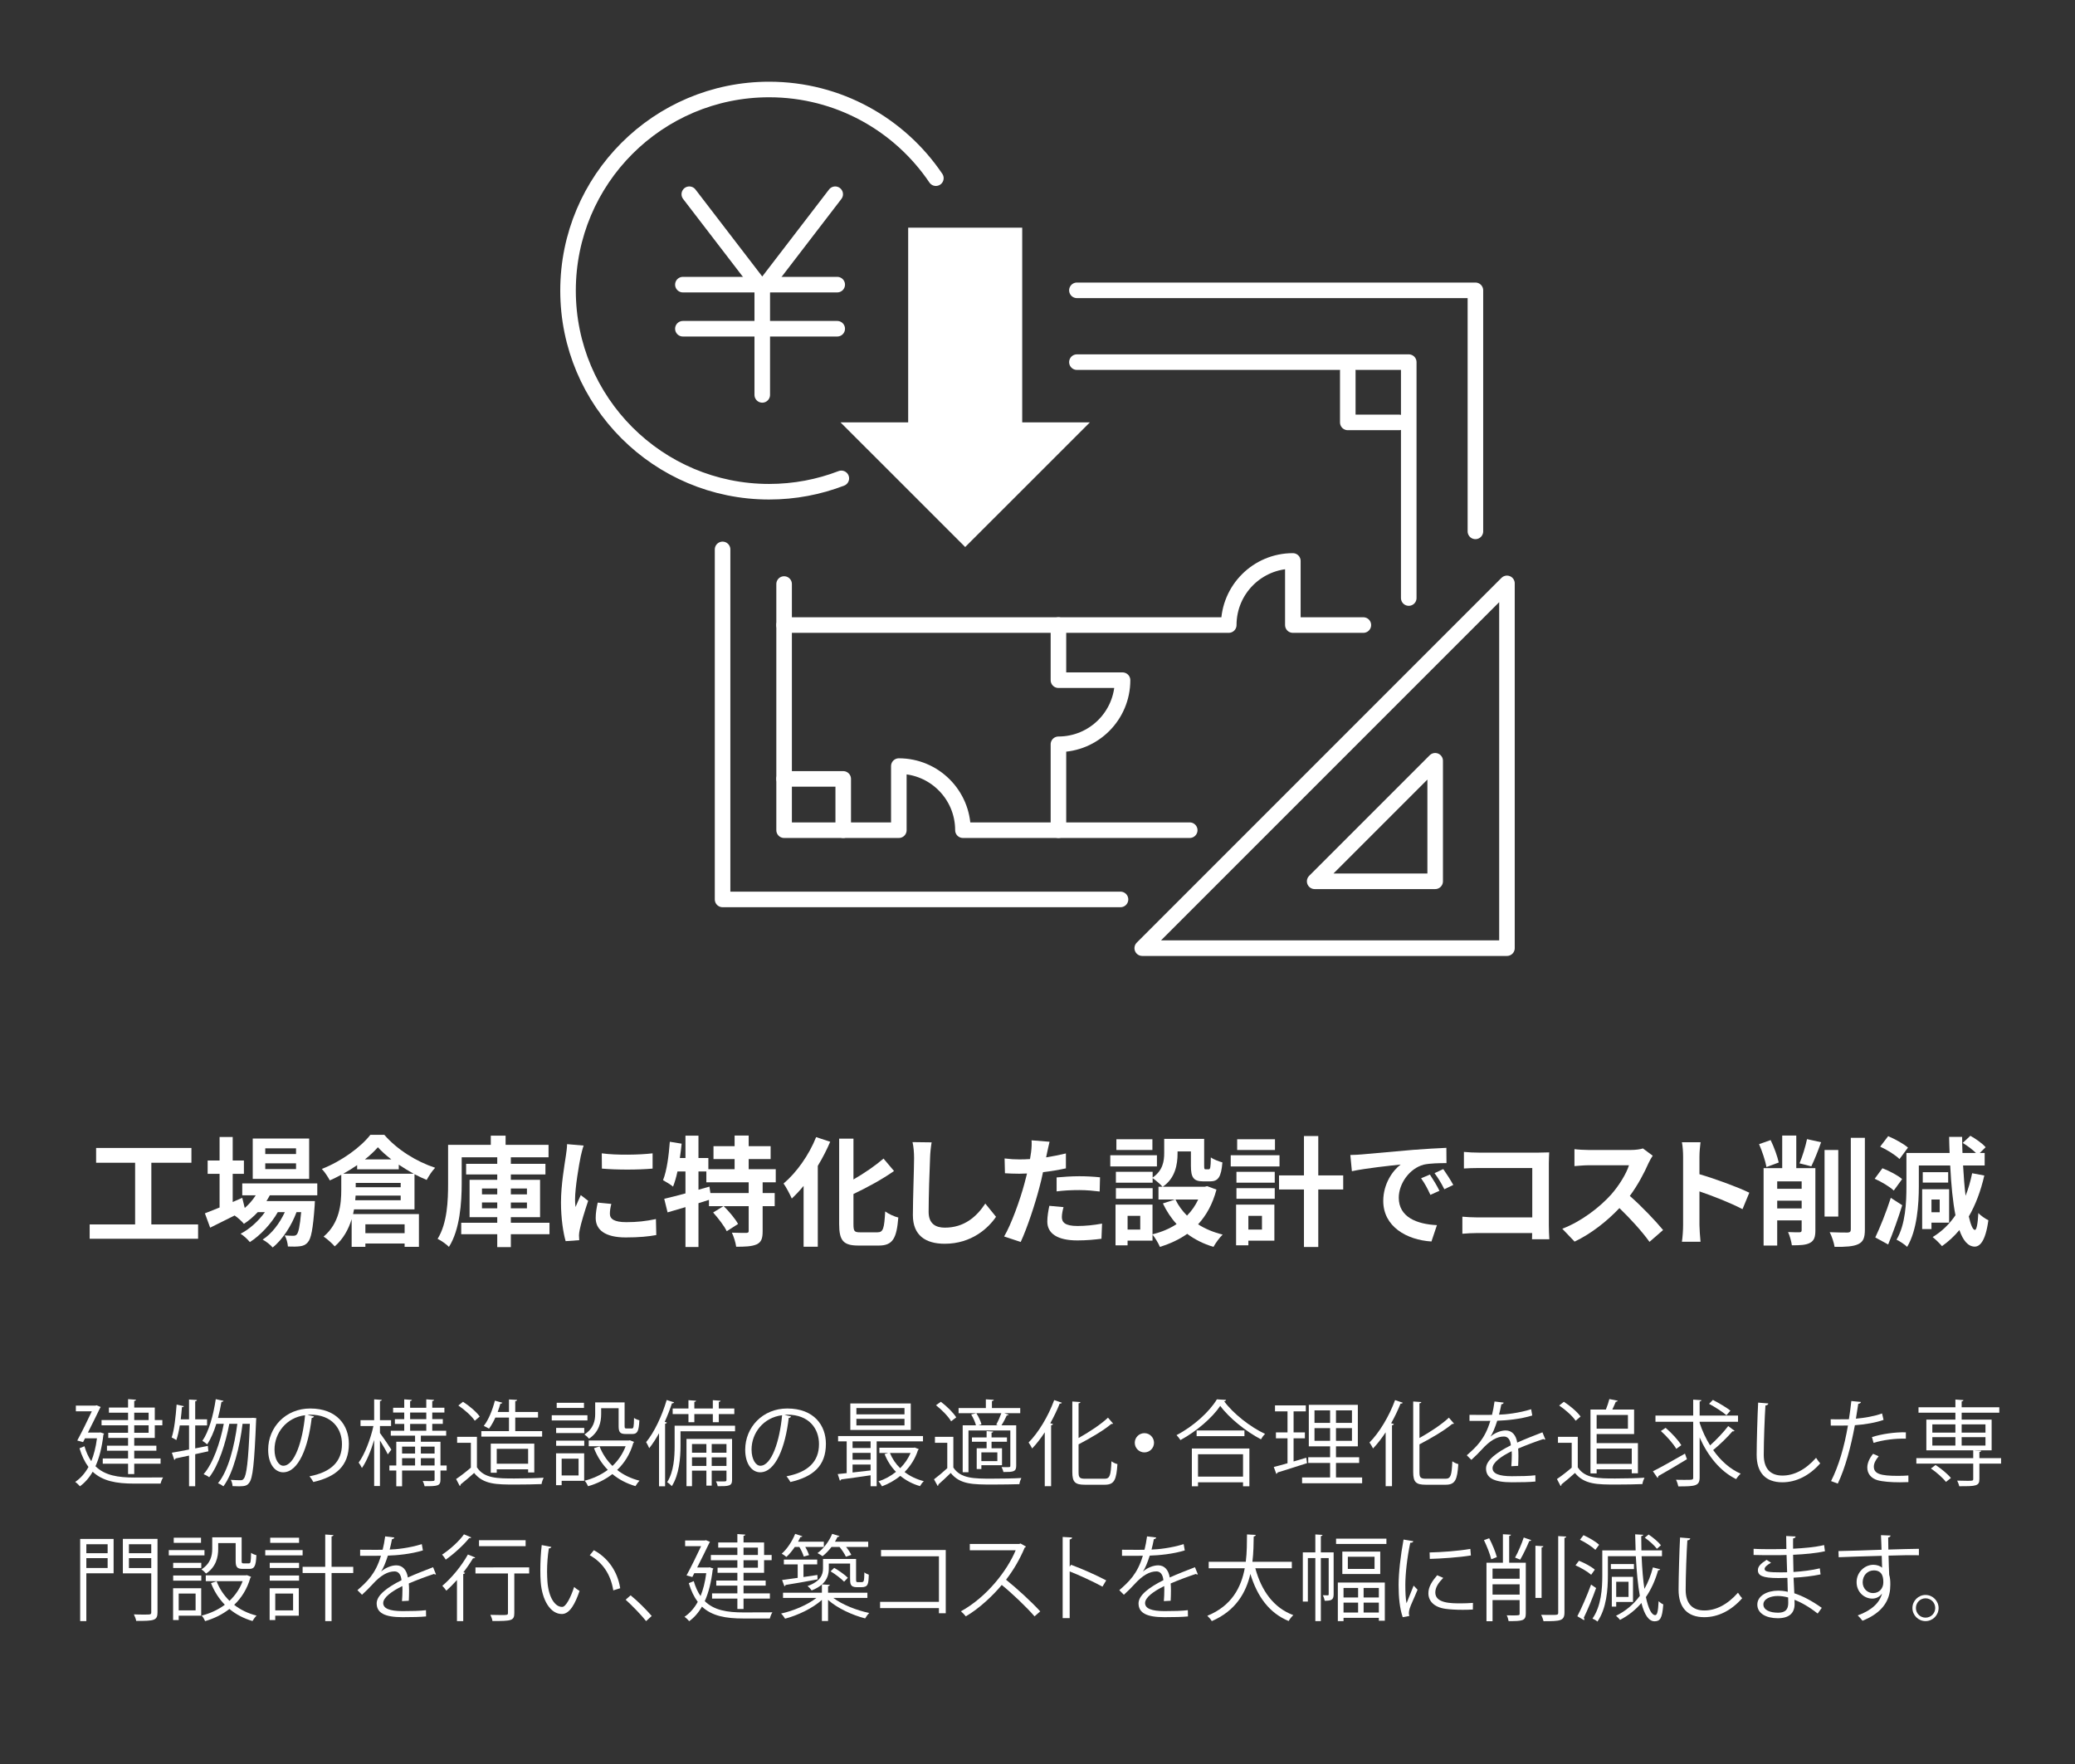 <?xml version="1.0" encoding="utf-8"?>
<!-- Generator: Adobe Illustrator 28.2.0, SVG Export Plug-In . SVG Version: 6.00 Build 0)  -->
<svg version="1.1" id="レイヤー_1" xmlns="http://www.w3.org/2000/svg" xmlns:xlink="http://www.w3.org/1999/xlink" x="0px"
	 y="0px" width="400px" height="340px" viewBox="0 0 400 340" enable-background="new 0 0 400 340" xml:space="preserve">
<rect x="0" y="0" width="400" height="340" fill="#333333" stroke="none"/>
<g>
	<g>
		<path fill="#FFFFFF" d="M19.359,276.088l0.703,0.234c-0.018,0.09-0.072,0.162-0.126,0.216c-0.288,2.431-0.792,4.447-1.53,6.068
			c1.801,1.782,4.357,2.178,7.472,2.178c0.684,0,4.682,0,5.564-0.018c-0.198,0.288-0.414,0.847-0.486,1.188h-5.096
			c-3.403,0-6.05-0.468-7.994-2.287c-0.684,1.188-1.513,2.125-2.467,2.81c-0.18-0.252-0.648-0.685-0.9-0.847
			c1.008-0.685,1.873-1.639,2.557-2.881c-0.702-0.937-1.278-2.106-1.729-3.601l0.955-0.396c0.342,1.152,0.774,2.106,1.314,2.881
			c0.504-1.242,0.882-2.701,1.098-4.411h-2.305l-0.378,0.738l-1.116-0.307c0.936-1.729,2.052-4.015,2.809-5.636h-3.079v-1.098h3.781
			l0.234-0.055l0.774,0.324c-0.036,0.072-0.09,0.162-0.144,0.234c-0.558,1.152-1.44,2.971-2.323,4.699h2.179L19.359,276.088z
			 M24.689,276.16v-1.44h-5.114v-1.009h5.114v-1.422h-3.691v-0.99h3.691v-1.621l1.53,0.108c-0.018,0.126-0.108,0.216-0.342,0.234
			v1.278h3.961v2.412h1.458v1.009h-1.458v2.431h-3.961v1.494h4.268v0.973h-4.268v1.494h5.078v1.009h-5.078v1.998h-1.188v-1.998
			h-4.88v-1.009h4.88v-1.494H20.62v-0.973h4.069v-1.494h-3.817v-0.99H24.689z M25.877,272.289v1.422h2.773v-1.422H25.877z
			 M28.65,276.16v-1.44h-2.773v1.44H28.65z"/>
		<path fill="#FFFFFF" d="M40.169,279.726l-2.539,0.558v6.176h-1.188v-5.905c-0.991,0.216-1.891,0.414-2.611,0.558
			c-0.018,0.126-0.108,0.234-0.234,0.271l-0.468-1.387c0.9-0.144,2.053-0.36,3.313-0.612v-4.646H34.66
			c-0.18,1.081-0.396,2.071-0.667,2.827c-0.234-0.162-0.63-0.378-0.9-0.504c0.504-1.459,0.774-3.979,0.954-6.338l1.404,0.306
			c-0.036,0.126-0.162,0.181-0.378,0.198c-0.054,0.756-0.144,1.566-0.234,2.341h1.603v-3.817l1.53,0.09
			c-0.018,0.126-0.108,0.217-0.342,0.253v3.475h2.287v1.17H37.63v4.43l2.431-0.486L40.169,279.726z M48.758,273.279l0.648,0.054
			c0,0.108-0.018,0.288-0.036,0.414c-0.342,8.427-0.648,11.199-1.333,12.046c-0.342,0.486-0.72,0.685-1.909,0.685
			c-0.396,0-0.846-0.019-1.296-0.036c-0.018-0.36-0.144-0.883-0.342-1.207c0.81,0.055,1.53,0.072,1.854,0.072
			c0.306,0,0.468-0.054,0.648-0.306c0.522-0.612,0.882-3.241,1.17-10.569h-1.404c-0.522,4.357-1.765,9.489-3.691,12.046
			c-0.252-0.198-0.703-0.469-1.044-0.595c1.98-2.377,3.187-7.202,3.727-11.451h-1.548c-0.685,3.691-2.071,8.066-3.872,10.299
			c-0.27-0.216-0.72-0.45-1.08-0.594c1.818-2.053,3.205-6.104,3.889-9.705H41.7c-0.468,1.53-1.062,2.917-1.765,3.961
			c-0.198-0.198-0.648-0.504-0.918-0.684c1.242-1.783,2.106-4.897,2.575-8.031l1.494,0.324c-0.036,0.126-0.162,0.198-0.396,0.198
			c-0.18,1.045-0.396,2.089-0.666,3.097h6.446L48.758,273.279z"/>
		<path fill="#FFFFFF" d="M60.535,273.009c-0.072,0.162-0.216,0.288-0.45,0.288c-0.648,5.6-2.521,10.479-5.509,10.479
			c-1.513,0-2.881-1.513-2.881-4.357c0-4.321,3.367-7.94,8.102-7.94c5.204,0,7.455,3.295,7.455,6.807
			c0,4.285-2.485,6.355-6.842,7.364c-0.162-0.289-0.468-0.774-0.756-1.099c4.142-0.792,6.266-2.809,6.266-6.212
			c0-2.971-1.909-5.672-6.122-5.672c-0.18,0-0.378,0.018-0.54,0.036L60.535,273.009z M58.807,272.775
			c-3.637,0.45-5.888,3.457-5.888,6.607c0,1.927,0.828,3.133,1.692,3.133C56.79,282.516,58.356,277.709,58.807,272.775z"/>
		<path fill="#FFFFFF" d="M73.244,276.196c0.504,0.666,1.891,2.7,2.197,3.205l-0.684,0.918c-0.27-0.594-0.955-1.765-1.513-2.683
			v8.786h-1.116v-8.876c-0.63,2.106-1.477,4.159-2.359,5.401c-0.144-0.324-0.432-0.774-0.63-1.045
			c1.134-1.53,2.287-4.482,2.845-7.04h-2.485v-1.134h2.629v-4.016l1.477,0.108c-0.018,0.108-0.126,0.198-0.36,0.234v3.673h2.143
			v1.134h-2.143V276.196z M86.1,282.462v0.973h-1.188v1.729c0,1.26-0.558,1.296-3.061,1.296c-0.054-0.288-0.216-0.72-0.36-1.008
			c0.468,0.018,0.9,0.018,1.242,0.018c0.937,0,1.044,0,1.044-0.306v-1.729h-6.266v3.043h-1.116v-3.043h-1.332v-0.973h1.332v-4.573
			h3.619v-1.171h-4.681v-0.954h2.593v-1.314h-1.801v-0.918h1.801v-1.278h-2.143v-0.918h2.143v-1.621l1.476,0.108
			c-0.018,0.108-0.108,0.198-0.342,0.234v1.278h3.115v-1.621l1.495,0.108c-0.018,0.126-0.108,0.198-0.342,0.234v1.278h2.341v0.918
			h-2.341v1.278h2.035v0.918h-2.035v1.314h2.683v0.954h-4.88v1.171h3.781v4.573H86.1z M80.014,278.825h-2.503v1.332h2.503V278.825z
			 M77.511,281.058v1.404h2.503v-1.404H77.511z M79.06,272.253v1.278h3.115v-1.278H79.06z M79.06,274.449v1.314h3.115v-1.314H79.06z
			 M83.777,278.825H81.13v1.332h2.647V278.825z M81.13,282.462h2.647v-1.404H81.13V282.462z"/>
		<path fill="#FFFFFF" d="M91.939,276.935v5.888c1.404,2.143,3.979,2.143,7.22,2.143c1.945,0,4.231-0.054,5.636-0.145
			c-0.144,0.288-0.36,0.864-0.396,1.225c-1.243,0.054-3.223,0.09-5.006,0.09c-3.709,0-6.176,0-7.994-2.232
			c-0.882,0.792-1.836,1.603-2.611,2.215c0.018,0.162-0.036,0.234-0.162,0.288l-0.702-1.332c0.864-0.576,1.927-1.405,2.845-2.197
			v-4.789h-2.646v-1.152H91.939z M89.257,270.183c1.206,0.773,2.593,1.962,3.223,2.845l-0.954,0.81
			c-0.594-0.899-1.962-2.124-3.169-2.935L89.257,270.183z M104.507,275.836v1.062H92.786v-1.062h5.33v-2.61h-2.629
			c-0.36,0.81-0.792,1.566-1.224,2.143c-0.252-0.181-0.72-0.396-1.008-0.54c0.9-1.117,1.674-3.025,2.143-4.862l1.44,0.396
			c-0.036,0.126-0.162,0.18-0.378,0.18c-0.144,0.522-0.324,1.062-0.522,1.603h2.179v-2.412l1.566,0.09
			c-0.018,0.126-0.126,0.216-0.36,0.252v2.07h4.393v1.081h-4.393v2.61H104.507z M102.995,283.812h-1.188V283.2h-6.05v0.666h-1.152
			v-5.617h8.39V283.812z M95.757,282.12h6.05v-2.863h-6.05V282.12z"/>
		<path fill="#FFFFFF" d="M113.24,272.775v1.008h-6.878v-1.008H113.24z M112.61,280.121v5.294h-4.339v0.846h-1.08v-6.14H112.61z
			 M107.208,276.214v-0.99h5.419v0.99H107.208z M107.208,278.663v-0.99h5.419v0.99H107.208z M112.574,270.38v0.991h-5.258v-0.991
			H112.574z M111.53,281.147h-3.259v3.241h3.259V281.147z M115.887,271.425v1.116c0,1.549-0.396,3.475-2.341,4.753
			c-0.18-0.233-0.63-0.647-0.882-0.81c1.783-1.152,2.071-2.683,2.071-3.961v-2.215h5.671v4.555c0,0.396,0.054,0.469,0.378,0.469
			h1.008c0.342,0,0.396-0.234,0.432-2.035c0.234,0.198,0.72,0.379,1.026,0.45c-0.09,2.125-0.396,2.647-1.332,2.647h-1.296
			c-1.062,0-1.369-0.324-1.369-1.513v-3.457H115.887z M121.433,277.601l0.792,0.324c-0.018,0.09-0.09,0.144-0.144,0.198
			c-0.612,2.143-1.711,3.871-3.115,5.203c1.225,0.954,2.665,1.656,4.321,2.07c-0.27,0.253-0.612,0.738-0.792,1.045
			c-1.71-0.505-3.187-1.278-4.447-2.323c-1.387,1.081-2.989,1.854-4.682,2.341c-0.126-0.306-0.414-0.81-0.666-1.062
			c1.603-0.414,3.133-1.098,4.465-2.088c-1.134-1.171-2.035-2.558-2.665-4.178l1.081-0.342c0.558,1.44,1.404,2.7,2.484,3.763
			c1.081-1.026,1.963-2.286,2.539-3.799h-7.112v-1.116h7.725L121.433,277.601z"/>
		<path fill="#FFFFFF" d="M127.042,276.25c-0.594,1.062-1.224,2.053-1.891,2.881c-0.126-0.288-0.414-0.9-0.594-1.17
			c1.549-1.873,3.043-5.006,3.961-8.121l1.422,0.45c-0.054,0.126-0.18,0.198-0.414,0.198c-0.396,1.206-0.864,2.413-1.387,3.565
			l0.414,0.126c-0.036,0.126-0.126,0.198-0.342,0.233v12.064h-1.17V276.25z M141.698,274.792v1.08h-10.515v2.845
			c0,2.269-0.252,5.51-1.674,7.725c-0.18-0.216-0.648-0.612-0.9-0.757c1.296-2.053,1.44-4.897,1.44-6.985v-3.907H141.698z
			 M129.67,271.479h3.043v-1.603l1.476,0.108c-0.018,0.108-0.108,0.198-0.342,0.234v1.26h3.565v-1.603l1.495,0.108
			c-0.018,0.108-0.108,0.198-0.342,0.234v1.26h2.989v1.08h-2.989v1.567h-1.152v-1.567h-3.565v1.567h-1.134v-1.567h-3.043V271.479z
			 M141.122,277.349v7.904c0,1.188-0.648,1.206-2.773,1.206c-0.036-0.27-0.18-0.666-0.342-0.937c0.432,0,0.81,0.019,1.116,0.019
			c0.811,0,0.918,0,0.918-0.288v-1.801h-2.845v2.899h-1.026v-2.899h-2.773v3.007h-1.062v-9.11H141.122z M136.17,278.32h-2.773v1.675
			h2.773V278.32z M133.397,282.552h2.773v-1.656h-2.773V282.552z M140.042,278.32h-2.845v1.675h2.845V278.32z M137.196,282.552
			h2.845v-1.656h-2.845V282.552z"/>
		<path fill="#FFFFFF" d="M152.494,273.009c-0.072,0.162-0.216,0.288-0.45,0.288c-0.648,5.6-2.521,10.479-5.509,10.479
			c-1.513,0-2.881-1.513-2.881-4.357c0-4.321,3.367-7.94,8.102-7.94c5.204,0,7.455,3.295,7.455,6.807
			c0,4.285-2.485,6.355-6.842,7.364c-0.162-0.289-0.468-0.774-0.756-1.099c4.142-0.792,6.266-2.809,6.266-6.212
			c0-2.971-1.909-5.672-6.122-5.672c-0.18,0-0.378,0.018-0.54,0.036L152.494,273.009z M150.766,272.775
			c-3.637,0.45-5.888,3.457-5.888,6.607c0,1.927,0.828,3.133,1.692,3.133C148.749,282.516,150.315,277.709,150.766,272.775z"/>
		<path fill="#FFFFFF" d="M177.926,277.816h-8.931v8.643h-1.17v-2.106c-2.143,0.324-4.268,0.612-5.672,0.792
			c-0.018,0.126-0.126,0.216-0.252,0.234l-0.414-1.261l1.729-0.18v-6.122h-1.657v-1.026h16.367V277.816z M175.567,270.507v5.113
			h-11.649v-5.113H175.567z M167.825,279.095v-1.278h-3.475v1.278H167.825z M167.825,281.346v-1.314h-3.475v1.314H167.825z
			 M164.35,282.282v1.53c1.098-0.126,2.287-0.252,3.475-0.396v-1.134H164.35z M174.36,272.613v-1.225h-9.272v1.225H174.36z
			 M174.36,274.737v-1.26h-9.272v1.26H174.36z M176.341,279.005l0.774,0.307c-0.054,0.107-0.108,0.144-0.162,0.216
			c-0.54,1.656-1.458,3.061-2.575,4.195c1.044,0.81,2.305,1.404,3.709,1.765c-0.271,0.233-0.576,0.666-0.738,0.954
			c-1.44-0.414-2.719-1.099-3.799-1.98c-1.062,0.882-2.287,1.548-3.529,2.017c-0.145-0.288-0.45-0.721-0.685-0.955
			c1.188-0.378,2.359-1.008,3.385-1.836c-0.937-0.954-1.675-2.106-2.197-3.421l0.702-0.217h-1.71v-1.008h6.608L176.341,279.005z
			 M171.552,280.049c0.45,1.117,1.116,2.107,1.98,2.936c0.828-0.828,1.53-1.818,1.999-2.936H171.552z"/>
		<path fill="#FFFFFF" d="M183.778,276.935v5.924c1.405,2.143,4.033,2.143,7.418,2.143c1.98,0,4.285-0.036,5.689-0.126
			c-0.144,0.27-0.342,0.828-0.378,1.188c-1.242,0.035-3.223,0.071-5.005,0.071c-3.961,0-6.446,0-8.229-2.232
			c-0.829,0.811-1.675,1.603-2.377,2.215c0.018,0.144-0.018,0.216-0.144,0.288l-0.702-1.278c0.774-0.576,1.71-1.368,2.557-2.143
			v-4.897h-2.376v-1.152H183.778z M181.365,270.183c1.134,0.846,2.413,2.106,2.971,3.007l-0.99,0.756
			c-0.522-0.918-1.782-2.215-2.917-3.097L181.365,270.183z M192.385,274.72c-0.126-0.054-0.252-0.108-0.342-0.126
			c0.342-0.612,0.738-1.53,0.99-2.215h-8.247v-0.99h5.258v-1.675l1.53,0.09c-0.018,0.127-0.126,0.217-0.36,0.253v1.332h5.456v0.99
			h-3.097l0.864,0.288c-0.054,0.108-0.162,0.162-0.36,0.145c-0.252,0.558-0.648,1.332-1.026,1.908h2.845v7.796
			c0,1.152-0.54,1.207-2.467,1.207c-0.054-0.288-0.216-0.685-0.36-0.954c0.342,0,0.666,0.018,0.918,0.018
			c0.703,0,0.774,0,0.774-0.252v-6.824h-8.066v8.049h-1.116v-9.039h2.557c-0.144-0.612-0.522-1.44-0.918-2.089l0.99-0.252
			c0.433,0.666,0.864,1.585,0.991,2.161l-0.576,0.18H192.385z M190.188,279.149v-1.261h-2.827v-0.828h2.827v-1.225l1.278,0.09
			c-0.018,0.108-0.108,0.198-0.324,0.216v0.919h2.971v0.828h-2.971v1.261h2.017v3.259h-3.979v0.738h-0.9v-3.997H190.188z
			 M192.258,281.616v-1.675h-3.079v1.675H192.258z"/>
		<path fill="#FFFFFF" d="M201.4,286.459V276.07c-0.775,1.17-1.585,2.232-2.431,3.114c-0.144-0.306-0.468-0.864-0.684-1.152
			c1.873-1.872,3.781-5.023,4.934-8.174l1.477,0.504c-0.072,0.162-0.234,0.198-0.414,0.162c-0.522,1.297-1.135,2.575-1.818,3.799
			l0.521,0.145c-0.036,0.126-0.126,0.216-0.36,0.234v11.757H201.4z M207.918,283.776c0,1.008,0.216,1.242,1.261,1.242h3.763
			c1.026,0,1.188-0.684,1.314-3.367c0.307,0.234,0.792,0.469,1.152,0.541c-0.198,2.952-0.558,3.979-2.413,3.979h-3.889
			c-1.854,0-2.395-0.504-2.395-2.431v-13.612l1.566,0.108c-0.019,0.126-0.108,0.216-0.36,0.252v6.68
			c2.125-1.188,4.321-2.646,5.672-3.925l0.99,1.152c-0.072,0.054-0.198,0.09-0.342,0.054c-1.513,1.278-3.997,2.719-6.32,3.943
			V283.776z"/>
		<path fill="#FFFFFF" d="M222.46,278.087c0,1.026-0.829,1.854-1.855,1.854c-1.025,0-1.854-0.828-1.854-1.854
			s0.829-1.854,1.854-1.854C221.667,276.232,222.46,277.097,222.46,278.087z"/>
		<path fill="#FFFFFF" d="M236.362,269.822c-0.054,0.162-0.18,0.234-0.378,0.271c1.782,2.412,5.06,4.969,7.887,6.283
			c-0.288,0.271-0.595,0.685-0.793,1.045c-2.862-1.495-6.121-4.088-7.85-6.446c-1.495,2.232-4.52,4.88-7.671,6.59
			c-0.162-0.271-0.504-0.702-0.756-0.954c3.205-1.656,6.338-4.483,7.778-6.896L236.362,269.822z M229.755,286.478v-7.293h11.091
			v7.293h-1.225v-0.774h-8.679v0.774H229.755z M230.673,275.71h9.219v1.099h-9.219V275.71z M239.621,280.302h-8.679v4.303h8.679
			V280.302z"/>
		<path fill="#FFFFFF" d="M249.365,277.223v4.465l2.448-0.72c0.019,0.107,0.036,0.216,0.145,1.044
			c-2.089,0.666-4.304,1.387-5.69,1.801c-0.018,0.144-0.126,0.234-0.233,0.27l-0.486-1.332c0.738-0.18,1.639-0.432,2.646-0.72
			v-4.808h-2.232v-1.135h2.232v-4.051h-2.412v-1.152h5.941v1.152h-2.358v4.051h2.179v1.135H249.365z M257.539,284.767h5.042v1.116
			h-11.578v-1.116h5.402v-2.791h-4.214v-1.098h4.214v-2.107H252.3v-7.994h9.453v7.994h-4.214v2.107h4.466v1.098h-4.466V284.767z
			 M253.398,271.839v2.413h3.007v-2.413H253.398z M253.398,277.709h3.007v-2.449h-3.007V277.709z M260.618,274.252v-2.413h-3.079
			v2.413H260.618z M260.618,277.709v-2.449h-3.079v2.449H260.618z"/>
		<path fill="#FFFFFF" d="M267.113,286.459V276.07c-0.774,1.17-1.585,2.232-2.431,3.114c-0.145-0.306-0.469-0.864-0.685-1.152
			c1.873-1.872,3.781-5.023,4.934-8.174l1.477,0.504c-0.072,0.162-0.234,0.198-0.414,0.162c-0.522,1.297-1.135,2.575-1.818,3.799
			l0.521,0.145c-0.036,0.126-0.126,0.216-0.36,0.234v11.757H267.113z M273.631,283.776c0,1.008,0.216,1.242,1.261,1.242h3.763
			c1.026,0,1.188-0.684,1.314-3.367c0.307,0.234,0.792,0.469,1.152,0.541c-0.198,2.952-0.558,3.979-2.413,3.979h-3.889
			c-1.854,0-2.395-0.504-2.395-2.431v-13.612l1.566,0.108c-0.019,0.126-0.108,0.216-0.36,0.252v6.68
			c2.125-1.188,4.321-2.646,5.672-3.925l0.99,1.152c-0.072,0.054-0.198,0.09-0.342,0.054c-1.513,1.278-3.997,2.719-6.32,3.943
			V283.776z"/>
		<path fill="#FFFFFF" d="M297.894,277.438c-0.035,0.018-0.071,0.036-0.107,0.036c-0.108,0-0.198-0.054-0.271-0.108
			c-1.368,0.45-3.367,1.188-4.861,1.837c0.036,0.414,0.054,0.882,0.054,1.404c0,0.576-0.018,1.225-0.054,1.927l-1.314,0.072
			c0.054-0.648,0.09-1.477,0.09-2.179c0-0.271,0-0.522-0.018-0.721c-2.035,0.99-3.691,2.196-3.691,3.277
			c0,1.044,1.242,1.548,3.728,1.548c1.746,0,3.367-0.035,4.52-0.18l0.018,1.206c-1.062,0.108-2.683,0.145-4.537,0.145
			c-3.457,0-4.987-0.828-4.987-2.665c0-1.584,2.088-3.115,4.789-4.465c-0.108-1.135-0.612-1.693-1.332-1.693
			c-1.314,0-2.684,0.738-4.304,2.539c-0.504,0.559-1.206,1.261-1.98,1.963l-0.883-0.883c1.801-1.584,3.493-3.097,4.538-6.644
			l-1.009,0.018h-3.007v-1.17c1.099,0.018,2.377,0.018,3.115,0.018l1.225-0.018c0.197-0.828,0.359-1.603,0.485-2.575l1.765,0.217
			c-0.036,0.18-0.18,0.288-0.45,0.324c-0.126,0.72-0.288,1.35-0.45,1.998c1.225-0.018,3.854-0.306,6.194-1.044l0.216,1.206
			c-2.251,0.702-4.97,0.954-6.752,1.008c-0.432,1.351-0.882,2.432-1.296,3.043h0.018c0.792-0.702,1.98-1.17,2.898-1.17
			c1.225,0,1.999,0.882,2.233,2.341c1.512-0.685,3.421-1.423,4.861-1.98L297.894,277.438z"/>
		<path fill="#FFFFFF" d="M304.149,276.935v5.888c1.404,2.143,3.979,2.143,7.22,2.143c1.944,0,4.231-0.054,5.636-0.145
			c-0.144,0.288-0.36,0.864-0.396,1.225c-1.243,0.054-3.224,0.09-5.006,0.09c-3.709,0-6.176,0-7.994-2.232
			c-0.883,0.792-1.837,1.603-2.611,2.215c0.019,0.162-0.036,0.234-0.162,0.288l-0.702-1.332c0.864-0.576,1.927-1.405,2.845-2.197
			v-4.789h-2.646v-1.152H304.149z M301.467,270.183c1.206,0.773,2.593,1.962,3.223,2.845l-0.954,0.81
			c-0.595-0.899-1.963-2.124-3.169-2.935L301.467,270.183z M307.786,283.2v0.792h-1.188v-12.315h2.971
			c0.271-0.648,0.522-1.44,0.667-2.017l1.62,0.324c-0.054,0.126-0.162,0.18-0.378,0.198c-0.181,0.414-0.414,0.972-0.666,1.494h4.195
			v4.735h-7.221v1.747h7.959v5.815h-1.188V283.2H307.786z M313.818,272.721h-6.032v2.647h6.032V272.721z M314.557,279.203h-6.771
			v2.953h6.771V279.203z"/>
		<path fill="#FFFFFF" d="M318.637,283.578c1.549-0.774,3.943-2.124,6.176-3.403l0.378,1.081c-1.98,1.206-4.123,2.467-5.509,3.241
			c0,0.144-0.055,0.287-0.162,0.359L318.637,283.578z M327.64,274.252c0.504,1.53,1.188,3.007,2.017,4.339
			c1.188-1.062,2.629-2.575,3.493-3.728l1.225,0.919c-0.091,0.107-0.253,0.126-0.396,0.09c-0.937,1.099-2.484,2.61-3.728,3.619
			c1.423,2.017,3.224,3.655,5.312,4.556c-0.288,0.233-0.684,0.702-0.882,1.044c-3.079-1.494-5.456-4.466-7.04-8.03v7.688
			c0,1.656-0.792,1.746-4.105,1.746c-0.072-0.36-0.252-0.918-0.45-1.278c0.54,0.018,1.062,0.018,1.53,0.018
			c1.783,0,1.783,0,1.783-0.485v-10.714h-7.274v-1.188h7.274v-3.078l1.584,0.107c-0.018,0.126-0.107,0.217-0.342,0.252v2.719h7.4
			v1.188h-7.4V274.252z M321.086,275.206c1.134,0.972,2.448,2.377,3.024,3.349l-0.972,0.702c-0.559-0.972-1.837-2.431-2.972-3.438
			L321.086,275.206z M330.196,269.822c1.135,0.594,2.61,1.458,3.385,2.07l-0.774,0.883c-0.72-0.631-2.178-1.566-3.349-2.197
			L330.196,269.822z"/>
		<path fill="#FFFFFF" d="M340.884,270.507c-0.036,0.216-0.198,0.342-0.559,0.396c-0.144,2.089-0.323,6.86-0.323,9.525
			c0,2.683,1.332,3.979,3.601,3.979c2.196,0,4.43-1.098,6.482-3.421c0.18,0.288,0.594,0.864,0.81,1.062
			c-2.106,2.395-4.663,3.655-7.31,3.655c-3.277,0-4.952-1.891-4.952-5.294c0-2.269,0.162-7.851,0.288-10.064L340.884,270.507z"/>
		<path fill="#FFFFFF" d="M363.094,273.676c-1.53,0.54-3.565,0.882-5.527,1.026c-0.757,4.123-1.854,8.228-3.295,11.253l-1.297-0.486
			c1.477-2.898,2.557-6.626,3.259-10.713c-0.36,0.018-2.772,0.036-3.312,0.018l-0.019-1.224c0.288,0.018,0.666,0.018,1.081,0.018
			c0.161,0,1.962,0,2.431-0.018c0.18-1.152,0.359-2.413,0.468-3.512l1.854,0.181c-0.018,0.197-0.271,0.342-0.522,0.359
			c-0.107,0.793-0.288,1.765-0.45,2.863c1.765-0.162,3.548-0.468,5.042-1.009L363.094,273.676z M367.883,285.667
			c-0.54,0.018-1.098,0.036-1.656,0.036c-1.692,0-3.295-0.126-4.268-0.396c-1.278-0.36-2.017-1.296-1.998-2.484
			c0.018-0.792,0.36-1.692,1.116-2.611l1.08,0.469c-0.63,0.738-0.937,1.44-0.937,1.998c0,1.423,1.369,1.783,4.646,1.783
			c0.666,0,1.351-0.019,2.017-0.072V285.667z M360.861,276.988c1.854-0.594,4.411-0.973,6.535-0.918v1.224
			c-2.034-0.054-4.393,0.234-6.229,0.811L360.861,276.988z"/>
		<path fill="#FFFFFF" d="M385.748,281.04v1.062h-4.178v2.972c0,0.702-0.162,1.025-0.738,1.206c-0.558,0.18-1.548,0.18-3.15,0.18
			c-0.055-0.324-0.234-0.756-0.396-1.08c0.738,0.018,1.423,0.036,1.927,0.036c1.044,0,1.17,0,1.17-0.36v-2.953h-10.965v-1.062
			h10.965v-1.495h-9.038v-5.924h5.6v-1.332h-7.112v-1.044h7.112v-1.495l1.548,0.108c-0.018,0.126-0.107,0.216-0.342,0.252v1.135
			h7.256v1.044h-7.256v1.332h5.779v5.924h-3.24v0.019l1.224,0.054c-0.018,0.126-0.107,0.216-0.342,0.252v1.171H385.748z
			 M375.124,285.631c-0.576-0.756-1.818-1.854-2.898-2.593l0.9-0.666c1.08,0.702,2.341,1.746,2.953,2.503L375.124,285.631z
			 M372.496,274.54v1.584h4.447v-1.584H372.496z M372.496,277.007v1.62h4.447v-1.62H372.496z M382.741,274.54h-4.592v1.584h4.592
			V274.54z M382.741,278.627v-1.62h-4.592v1.62H382.741z"/>
		<path fill="#FFFFFF" d="M21.9,296.614v6.626h-5.257v9.219h-1.188v-15.845H21.9z M20.748,297.641h-4.105v1.729h4.105V297.641z
			 M16.643,302.214h4.105v-1.891h-4.105V302.214z M30.363,296.614v14.116c0,1.639-0.63,1.692-4.105,1.692
			c-0.054-0.342-0.27-0.9-0.45-1.26c0.774,0.036,1.513,0.036,2.071,0.036c1.17,0,1.278,0,1.278-0.469v-7.472h-5.474v-6.645H30.363z
			 M29.157,297.641h-4.303v1.729h4.303V297.641z M24.854,302.232h4.303v-1.909h-4.303V302.232z"/>
		<path fill="#FFFFFF" d="M39.416,298.775v1.008h-6.878v-1.008H39.416z M38.786,306.121v5.294h-4.339v0.846h-1.08v-6.14H38.786z
			 M33.384,302.214v-0.99h5.419v0.99H33.384z M33.384,304.663v-0.99h5.419v0.99H33.384z M38.75,296.38v0.991h-5.258v-0.991H38.75z
			 M37.706,307.147h-3.259v3.241h3.259V307.147z M42.063,297.425v1.116c0,1.549-0.396,3.475-2.341,4.753
			c-0.18-0.233-0.63-0.647-0.882-0.81c1.783-1.152,2.071-2.683,2.071-3.961v-2.215h5.671v4.555c0,0.396,0.054,0.469,0.378,0.469
			h1.008c0.342,0,0.396-0.234,0.432-2.035c0.234,0.198,0.72,0.379,1.026,0.45c-0.09,2.125-0.396,2.647-1.332,2.647h-1.296
			c-1.062,0-1.369-0.324-1.369-1.513v-3.457H42.063z M47.608,303.601l0.792,0.324c-0.018,0.09-0.09,0.144-0.144,0.198
			c-0.612,2.143-1.711,3.871-3.115,5.203c1.225,0.954,2.665,1.656,4.321,2.07c-0.27,0.253-0.612,0.738-0.792,1.045
			c-1.71-0.505-3.187-1.278-4.447-2.323c-1.387,1.081-2.989,1.854-4.682,2.341c-0.126-0.306-0.414-0.81-0.666-1.062
			c1.603-0.414,3.133-1.098,4.465-2.088c-1.134-1.171-2.035-2.558-2.665-4.178l1.081-0.342c0.558,1.44,1.404,2.7,2.484,3.763
			c1.081-1.026,1.963-2.286,2.539-3.799h-7.112v-1.116h7.725L47.608,303.601z"/>
		<path fill="#FFFFFF" d="M58.336,298.775v1.008h-7.202v-1.008H58.336z M57.598,306.121v5.294h-4.538v0.846h-1.08v-6.14H57.598z
			 M51.999,302.214v-0.99h5.654v0.99H51.999z M51.999,304.663v-0.99h5.654v0.99H51.999z M57.652,296.38v0.991h-5.564v-0.991H57.652z
			 M56.5,307.147h-3.439v3.241H56.5V307.147z M68.095,301.998v1.188h-4.177v9.272h-1.225v-9.272h-4.357v-1.188h4.357v-6.229
			l1.585,0.107c-0.018,0.126-0.108,0.217-0.36,0.252v5.87H68.095z"/>
		<path fill="#FFFFFF" d="M84.044,303.438c-0.036,0.018-0.072,0.036-0.108,0.036c-0.108,0-0.198-0.054-0.27-0.108
			c-1.369,0.45-3.367,1.188-4.861,1.837c0.036,0.414,0.054,0.882,0.054,1.404c0,0.576-0.018,1.225-0.054,1.927l-1.314,0.072
			c0.054-0.648,0.09-1.477,0.09-2.179c0-0.271,0-0.522-0.018-0.721c-2.034,0.99-3.691,2.196-3.691,3.277
			c0,1.044,1.242,1.548,3.727,1.548c1.747,0,3.367-0.035,4.52-0.18l0.018,1.206c-1.062,0.108-2.683,0.145-4.538,0.145
			c-3.457,0-4.987-0.828-4.987-2.665c0-1.584,2.088-3.115,4.789-4.465c-0.108-1.135-0.612-1.693-1.332-1.693
			c-1.314,0-2.683,0.738-4.303,2.539c-0.504,0.559-1.207,1.261-1.981,1.963l-0.882-0.883c1.8-1.584,3.493-3.097,4.537-6.644
			l-1.008,0.018h-3.007v-1.17c1.098,0.018,2.376,0.018,3.115,0.018l1.225-0.018c0.198-0.828,0.36-1.603,0.486-2.575l1.765,0.217
			c-0.036,0.18-0.18,0.288-0.45,0.324c-0.126,0.72-0.288,1.35-0.45,1.998c1.225-0.018,3.854-0.306,6.194-1.044l0.216,1.206
			c-2.25,0.702-4.97,0.954-6.752,1.008c-0.432,1.351-0.882,2.432-1.296,3.043h0.018c0.792-0.702,1.98-1.17,2.899-1.17
			c1.224,0,1.999,0.882,2.232,2.341c1.513-0.685,3.421-1.423,4.861-1.98L84.044,303.438z"/>
		<path fill="#FFFFFF" d="M90.845,296.326c-0.036,0.09-0.18,0.162-0.396,0.126c-1.044,1.314-2.917,3.025-4.52,4.159
			c-0.144-0.27-0.486-0.738-0.702-0.972c1.513-0.99,3.295-2.593,4.213-3.907L90.845,296.326z M88.09,312.459v-7.922
			c-0.684,0.756-1.368,1.458-2.052,2.053c-0.162-0.234-0.541-0.721-0.774-0.937c1.71-1.423,3.691-3.781,4.934-6.032l1.404,0.576
			c-0.054,0.108-0.198,0.181-0.414,0.145c-0.54,0.9-1.17,1.818-1.854,2.7l0.324,0.108c-0.036,0.108-0.144,0.198-0.36,0.234v9.074
			H88.09z M102.009,302.106v1.17h-2.863v7.616c0,1.513-0.576,1.549-4.213,1.549c-0.054-0.343-0.216-0.828-0.396-1.188
			c0.792,0.018,1.531,0.036,2.089,0.036c1.17,0,1.296,0,1.296-0.414v-7.599h-6.266v-1.17H102.009z M101.324,296.866v1.152H92.34
			v-1.152H101.324z"/>
		<path fill="#FFFFFF" d="M106.285,298.163c-0.036,0.162-0.234,0.27-0.486,0.288c-0.216,1.351-0.342,2.971-0.342,4.483
			c0,0.666,0.036,1.314,0.072,1.891c0.216,3.061,1.458,4.915,2.845,4.897c0.72,0,1.656-1.837,2.305-3.854
			c0.252,0.252,0.738,0.595,1.044,0.774c-0.828,2.431-1.872,4.411-3.367,4.447c-2.287,0.036-3.871-2.737-4.124-6.194
			c-0.054-0.684-0.072-1.44-0.072-2.25c0-1.585,0.09-3.313,0.27-4.844L106.285,298.163z M118.223,306.535
			c-0.504-3.15-2.106-5.419-4.537-6.77l0.792-0.973c2.629,1.404,4.556,3.997,5.078,7.328L118.223,306.535z"/>
		<path fill="#FFFFFF" d="M121.562,307.489c1.333,1.062,3.097,2.846,4.069,3.979l-1.081,0.99c-0.9-1.152-2.737-3.043-3.943-4.123
			L121.562,307.489z"/>
		<path fill="#FFFFFF" d="M136.813,302.088l0.702,0.234c-0.018,0.09-0.072,0.162-0.126,0.216c-0.288,2.431-0.792,4.447-1.531,6.068
			c1.801,1.782,4.357,2.178,7.472,2.178c0.685,0,4.682,0,5.564-0.018c-0.198,0.288-0.415,0.847-0.486,1.188h-5.096
			c-3.403,0-6.05-0.468-7.994-2.287c-0.684,1.188-1.513,2.125-2.467,2.81c-0.18-0.252-0.648-0.685-0.9-0.847
			c1.008-0.685,1.873-1.639,2.557-2.881c-0.703-0.937-1.279-2.106-1.729-3.601l0.954-0.396c0.342,1.152,0.774,2.106,1.314,2.881
			c0.504-1.242,0.882-2.701,1.098-4.411h-2.305l-0.378,0.738l-1.117-0.307c0.937-1.729,2.053-4.015,2.809-5.636h-3.079v-1.098h3.781
			l0.234-0.055l0.774,0.324c-0.036,0.072-0.09,0.162-0.144,0.234c-0.558,1.152-1.44,2.971-2.323,4.699h2.179L136.813,302.088z
			 M142.143,302.16v-1.44h-5.113v-1.009h5.113v-1.422h-3.691v-0.99h3.691v-1.621l1.531,0.108c-0.018,0.126-0.108,0.216-0.342,0.234
			v1.278h3.961v2.412h1.458v1.009h-1.458v2.431h-3.961v1.494h4.268v0.973h-4.268v1.494h5.078v1.009h-5.078v1.998h-1.188v-1.998
			h-4.879v-1.009h4.879v-1.494h-4.069v-0.973h4.069v-1.494h-3.817v-0.99H142.143z M143.331,298.289v1.422h2.773v-1.422H143.331z
			 M146.104,302.16v-1.44h-2.773v1.44H146.104z"/>
		<path fill="#FFFFFF" d="M167.205,307.994h-6.554c1.711,1.296,4.483,2.395,6.914,2.898c-0.27,0.252-0.612,0.721-0.792,1.044
			c-2.467-0.63-5.366-1.962-7.148-3.564v4.069h-1.188v-4.069c-1.783,1.62-4.646,2.971-7.094,3.619
			c-0.18-0.307-0.522-0.757-0.774-0.99c2.395-0.522,5.114-1.675,6.806-3.007h-6.428v-1.009h7.49v-1.584
			c-0.486,0.432-1.134,0.81-1.981,1.152c-0.144-0.252-0.558-0.685-0.792-0.847c2.521-0.918,2.989-2.196,2.989-3.403v-1.818h6.374
			v3.781c0,0.63,0,0.685,0.396,0.685h0.54c0.612,0,0.612-0.072,0.667-1.891c0.216,0.198,0.576,0.36,0.846,0.45
			c-0.054,1.836-0.126,2.412-1.458,2.412h-0.846c-1.296,0-1.296-0.684-1.296-1.729v-2.826h-4.105v0.972
			c0,1.026-0.271,2.125-1.314,3.043l1.512,0.09c-0.018,0.126-0.108,0.217-0.342,0.253v1.26h7.581V307.994z M154.943,300.018
			c-0.144-0.504-0.486-1.242-0.846-1.854h-0.882c-0.504,0.738-1.062,1.422-1.621,1.927c-0.216-0.198-0.63-0.486-0.9-0.631
			c1.009-0.864,1.999-2.358,2.593-3.816l1.387,0.468c-0.054,0.09-0.18,0.162-0.378,0.144c-0.126,0.288-0.288,0.595-0.45,0.9h4.969
			v1.009h-3.583c0.324,0.54,0.594,1.134,0.738,1.566L154.943,300.018z M157.607,304.411c-2.287,0.432-4.663,0.846-6.176,1.08
			c-0.018,0.144-0.108,0.216-0.216,0.252l-0.45-1.206c0.828-0.108,1.854-0.252,3.007-0.414v-2.593h-2.665v-0.937h6.428v0.937h-2.647
			v2.431l2.683-0.396L157.607,304.411z M163.063,300.054c-0.216-0.504-0.72-1.278-1.225-1.891h-1.548
			c-0.522,0.684-1.116,1.314-1.729,1.782c-0.234-0.18-0.684-0.45-0.972-0.594c1.134-0.828,2.232-2.233,2.827-3.709l1.404,0.432
			c-0.036,0.108-0.162,0.162-0.378,0.162c-0.144,0.306-0.306,0.612-0.486,0.918h6.41v1.009h-4.268
			c0.432,0.521,0.811,1.098,1.008,1.53L163.063,300.054z M160.812,302.196c0.937,0.54,2.071,1.351,2.629,1.908l-0.72,0.757
			c-0.558-0.576-1.674-1.44-2.611-1.999L160.812,302.196z"/>
		<path fill="#FFFFFF" d="M182.313,298.757v12.189h-1.314v-0.99h-11.343v-1.206h11.343v-8.786h-11.163v-1.207H182.313z"/>
		<path fill="#FFFFFF" d="M197.771,298.091c-0.036,0.09-0.126,0.162-0.234,0.198c-0.972,2.286-2.125,4.268-3.601,6.193
			c1.963,1.566,4.916,4.25,6.59,6.104l-1.099,0.954c-1.584-1.837-4.483-4.573-6.32-6.05c-1.584,1.927-4.321,4.556-6.932,6.05
			c-0.198-0.271-0.63-0.721-0.936-0.973c4.987-2.736,8.931-7.851,10.551-11.757h-8.84v-1.225h9.543l0.234-0.09L197.771,298.091z"/>
		<path fill="#FFFFFF" d="M212.522,305.815c-1.836-0.99-4.357-2.161-6.319-2.936v9.003h-1.351v-15.646l1.818,0.108
			c-0.018,0.197-0.162,0.324-0.468,0.378v5.258l0.27-0.379c2.107,0.774,4.897,2.017,6.771,3.007L212.522,305.815z"/>
		<path fill="#FFFFFF" d="M230.91,303.438c-0.036,0.018-0.072,0.036-0.108,0.036c-0.107,0-0.198-0.054-0.27-0.108
			c-1.369,0.45-3.367,1.188-4.861,1.837c0.035,0.414,0.054,0.882,0.054,1.404c0,0.576-0.019,1.225-0.054,1.927l-1.314,0.072
			c0.054-0.648,0.09-1.477,0.09-2.179c0-0.271,0-0.522-0.019-0.721c-2.034,0.99-3.69,2.196-3.69,3.277
			c0,1.044,1.242,1.548,3.727,1.548c1.747,0,3.367-0.035,4.52-0.18l0.019,1.206c-1.062,0.108-2.684,0.145-4.538,0.145
			c-3.457,0-4.987-0.828-4.987-2.665c0-1.584,2.089-3.115,4.789-4.465c-0.107-1.135-0.611-1.693-1.332-1.693
			c-1.314,0-2.683,0.738-4.303,2.539c-0.505,0.559-1.207,1.261-1.981,1.963l-0.882-0.883c1.801-1.584,3.493-3.097,4.537-6.644
			l-1.008,0.018h-3.007v-1.17c1.098,0.018,2.376,0.018,3.114,0.018l1.225-0.018c0.198-0.828,0.36-1.603,0.486-2.575l1.765,0.217
			c-0.036,0.18-0.181,0.288-0.45,0.324c-0.126,0.72-0.288,1.35-0.45,1.998c1.225-0.018,3.854-0.306,6.193-1.044l0.217,1.206
			c-2.251,0.702-4.97,0.954-6.752,1.008c-0.433,1.351-0.883,2.432-1.297,3.043h0.019c0.792-0.702,1.98-1.17,2.898-1.17
			c1.225,0,1.999,0.882,2.232,2.341c1.513-0.685,3.421-1.423,4.861-1.98L230.91,303.438z"/>
		<path fill="#FFFFFF" d="M249.029,302.269h-7.041c1.171,4.303,3.493,7.616,7.329,9.038c-0.307,0.271-0.703,0.774-0.9,1.135
			c-3.764-1.549-6.05-4.735-7.383-9.075c-0.828,3.565-2.791,7.095-7.436,9.093c-0.181-0.324-0.559-0.756-0.864-1.026
			c4.753-1.927,6.535-5.527,7.22-9.164h-6.95v-1.243h7.148c0.234-1.872,0.216-3.709,0.234-5.275l1.692,0.09
			c-0.019,0.162-0.162,0.253-0.396,0.307c-0.018,1.422-0.036,3.114-0.252,4.879h7.599V302.269z"/>
		<path fill="#FFFFFF" d="M257.087,299.207v8.103c0,1.099-0.505,1.225-1.729,1.225c-0.036-0.288-0.198-0.774-0.36-1.062
			c0.468,0.018,0.828,0.018,0.973,0.018c0.126-0.018,0.161-0.054,0.161-0.216v-6.968h-1.512v12.153h-1.062v-12.153h-1.44v8.391
			h-0.973v-9.489h2.413v-3.457l1.387,0.09c-0.019,0.108-0.108,0.198-0.324,0.234v3.133H257.087z M257.555,296.561h9.705v1.026
			h-9.705V296.561z M257.896,312.459v-7.437h9.057v7.364h-1.152v-0.558h-6.806v0.63H257.896z M258.761,299.063h7.311v4.321h-7.311
			V299.063z M261.804,306.067h-2.809v1.836h2.809V306.067z M258.995,310.803h2.809v-1.908h-2.809V310.803z M264.973,302.395v-2.341
			h-5.149v2.341H264.973z M265.801,307.903v-1.836h-2.935v1.836H265.801z M262.866,310.803h2.935v-1.908h-2.935V310.803z"/>
		<path fill="#FFFFFF" d="M272.454,297.064c-0.054,0.198-0.233,0.307-0.594,0.288c-0.63,2.935-0.954,6.158-0.954,8.103
			c0,1.351,0.054,2.719,0.233,3.565c0.343-0.883,1.116-2.773,1.369-3.403l0.756,0.792c-0.738,1.818-1.278,2.845-1.53,3.655
			c-0.09,0.306-0.145,0.594-0.145,0.847c0,0.197,0.036,0.378,0.09,0.558l-1.278,0.234c-0.576-1.711-0.792-3.8-0.792-6.194
			c0-2.358,0.378-5.653,0.954-8.769L272.454,297.064z M283.924,310.227c-0.648,0.036-1.314,0.054-1.98,0.054
			c-1.278,0-2.485-0.072-3.35-0.198c-2.214-0.323-3.24-1.548-3.24-2.988c0-1.242,0.684-2.287,1.692-3.476l1.17,0.505
			c-0.9,0.936-1.53,1.8-1.53,2.826c0,2.089,3.061,2.089,4.934,2.089c0.756,0,1.566-0.036,2.322-0.09L283.924,310.227z
			 M275.587,299.226c2.323-0.055,5.456-0.271,7.851-0.685l0.108,1.261c-2.232,0.378-5.852,0.611-7.923,0.666L275.587,299.226z"/>
		<path fill="#FFFFFF" d="M287.071,296.488c0.595,1.135,1.225,2.646,1.477,3.638l-1.08,0.414c-0.234-1.009-0.847-2.539-1.404-3.691
			L287.071,296.488z M294.13,301.206v9.812c0,1.404-0.702,1.44-3.313,1.44c-0.054-0.324-0.198-0.81-0.36-1.116
			c0.415,0.018,0.811,0.018,1.152,0.018c1.314,0,1.333-0.018,1.333-0.359v-2.593h-5.222v4.069h-1.17v-11.271h3.169v-5.492
			l1.548,0.09c-0.018,0.127-0.107,0.217-0.342,0.253v5.149H294.13z M292.941,302.34h-5.222v1.945h5.222V302.34z M287.72,307.346
			h5.222v-1.98h-5.222V307.346z M295.174,296.849c-0.036,0.126-0.198,0.18-0.378,0.18c-0.433,1.062-1.171,2.611-1.747,3.583
			l-0.99-0.396c0.576-1.009,1.297-2.701,1.675-3.871L295.174,296.849z M297.515,298.019c-0.018,0.126-0.108,0.217-0.342,0.252v9.724
			h-1.188v-10.065L297.515,298.019z M300.378,296.074l1.548,0.09c-0.018,0.145-0.107,0.216-0.342,0.252v14.387
			c0,0.864-0.252,1.242-0.792,1.44c-0.576,0.216-1.566,0.234-3.241,0.234c-0.072-0.324-0.271-0.883-0.469-1.225
			c0.667,0.018,1.279,0.018,1.783,0.018c1.44,0,1.513,0,1.513-0.468V296.074z"/>
		<path fill="#FFFFFF" d="M304.373,300.828c1.08,0.414,2.395,1.134,3.061,1.71l-0.702,0.99c-0.648-0.576-1.944-1.351-3.024-1.818
			L304.373,300.828z M304.066,311.522c0.774-1.476,1.873-3.979,2.647-6.104l0.972,0.666c-0.702,1.98-1.674,4.304-2.376,5.726
			c0.071,0.091,0.107,0.198,0.107,0.271s-0.018,0.145-0.054,0.198L304.066,311.522z M305.255,295.895
			c1.062,0.485,2.377,1.242,3.007,1.854l-0.72,0.972c-0.631-0.594-1.891-1.422-2.971-1.944L305.255,295.895z M316.454,299.945
			c0.108,2.521,0.288,4.628,0.54,6.302c0.703-1.225,1.243-2.61,1.639-4.141l1.404,0.359c-0.054,0.126-0.18,0.198-0.396,0.198
			c-0.559,1.963-1.351,3.691-2.359,5.168c0.486,2.322,1.135,3.475,1.783,3.475c0.36,0,0.576-0.558,0.666-2.683
			c0.252,0.234,0.612,0.504,0.9,0.612c-0.198,2.755-0.63,3.241-1.675,3.259c-1.116,0-1.944-1.206-2.539-3.529
			c-1.134,1.333-2.521,2.431-4.123,3.26c-0.162-0.234-0.54-0.595-0.774-0.793c1.855-0.9,3.386-2.196,4.592-3.835
			c-0.36-1.98-0.612-4.556-0.774-7.652h-5.384v3.745c0,2.646-0.252,6.32-2.017,8.858c-0.197-0.197-0.684-0.468-0.954-0.576
			c1.692-2.412,1.891-5.798,1.891-8.282v-4.861h6.428c-0.036-0.99-0.071-2.017-0.09-3.097l1.549,0.09
			c-0.019,0.144-0.126,0.216-0.378,0.252c0,0.973,0.018,1.891,0.035,2.755h3.962v1.116H316.454z M314.978,301.458v0.973h-4.447
			v-0.973H314.978z M311.557,308.769v0.899h-0.846v-5.743h4.087v4.844H311.557z M313.934,304.879h-2.377v2.917h2.377V304.879z
			 M317.805,295.769c0.883,0.594,1.891,1.44,2.377,2.07l-0.774,0.685c-0.468-0.631-1.458-1.531-2.341-2.144L317.805,295.769z"/>
		<path fill="#FFFFFF" d="M325.831,296.507c-0.036,0.216-0.198,0.342-0.559,0.396c-0.145,2.089-0.324,6.86-0.324,9.525
			c0,2.683,1.332,3.979,3.602,3.979c2.196,0,4.429-1.098,6.481-3.421c0.18,0.288,0.595,0.864,0.811,1.062
			c-2.106,2.395-4.664,3.655-7.311,3.655c-3.276,0-4.951-1.891-4.951-5.294c0-2.269,0.162-7.851,0.288-10.064L325.831,296.507z"/>
		<path fill="#FFFFFF" d="M338.041,298.523c1.117,0.071,2.611,0.071,3.836,0.071c0.81,0,1.729-0.018,2.484-0.036
			c-0.018-0.864-0.036-1.872-0.036-2.502l1.818,0.09c-0.018,0.216-0.18,0.324-0.485,0.378c-0.019,0.288,0,1.675,0,1.98
			c2.106-0.107,4.194-0.288,5.978-0.702l0.162,1.188c-1.765,0.396-3.854,0.576-6.14,0.685c0.018,1.08,0.035,2.196,0.071,3.312
			c1.747-0.108,3.619-0.342,5.078-0.702l0.144,1.17c-1.513,0.324-3.403,0.541-5.203,0.631l0.144,3.007
			c1.656,0.54,3.421,1.477,5.294,2.809l-0.792,1.099c-1.621-1.278-3.151-2.143-4.466-2.647c0,0.288,0.019,0.612,0.019,0.847
			c-0.019,1.711-1.045,2.701-3.224,2.701c-2.286,0-3.961-0.937-3.961-2.629c0-1.729,1.963-2.683,3.979-2.683
			c0.594,0,1.224,0.054,1.891,0.216c-0.019-0.774-0.055-1.711-0.072-2.683c-0.576,0.018-1.225,0.036-1.747,0.036
			c-3.078,0-3.942-0.486-3.942-1.531c0-0.684,0.521-1.242,1.674-1.98l0.864,0.559c-0.81,0.45-1.242,0.846-1.242,1.206
			c0,0.54,0.847,0.648,3.133,0.648c0.396,0,0.811,0,1.207-0.019l-0.108-3.331c-0.774,0.036-1.675,0.036-2.484,0.036
			c-1.152,0-2.791,0-3.872-0.036V298.523z M344.703,307.903c-0.72-0.197-1.386-0.287-2.017-0.287c-1.368,0-2.755,0.558-2.755,1.638
			c0,1.062,1.261,1.585,2.827,1.585c1.423,0,1.963-0.631,1.963-1.891L344.703,307.903z"/>
		<path fill="#FFFFFF" d="M362.706,298.703c-0.018-0.396-0.072-2.358-0.108-2.809l1.855,0.071c-0.019,0.145-0.145,0.324-0.469,0.379
			c0,0.216,0,0.432,0.036,2.322c2.215-0.072,4.537-0.126,5.888-0.144v1.242c-1.53-0.036-3.709,0-5.852,0.071
			c0.036,1.405,0.072,2.701,0.126,3.691c0.18,0.595,0.216,1.135,0.216,1.891c0,0.576-0.054,1.242-0.18,1.747
			c-0.469,2.106-2.017,3.961-5.186,5.221c-0.234-0.306-0.63-0.756-0.918-1.026c2.754-0.99,4.23-2.484,4.681-4.194h-0.018
			c-0.378,0.54-1.045,0.954-1.854,0.954c-1.603,0-3.025-1.314-3.025-3.151c-0.018-1.908,1.53-3.367,3.241-3.367
			c0.648,0,1.314,0.234,1.675,0.559c0-0.306-0.036-1.513-0.072-2.287c-1.873,0.036-7.562,0.234-8.301,0.271l-0.036-1.188
			l4.105-0.108L362.706,298.703z M363.048,305.022c0-0.702,0-2.34-1.836-2.34c-1.242,0.018-2.125,0.972-2.143,2.286
			c0,1.261,0.954,2.089,1.998,2.089C362.346,307.058,363.048,306.067,363.048,305.022z"/>
		<path fill="#FFFFFF" d="M373.705,309.938c0,1.387-1.135,2.521-2.521,2.521c-1.386,0-2.521-1.134-2.521-2.521
			s1.135-2.521,2.521-2.521C372.606,307.418,373.705,308.588,373.705,309.938z M373.057,309.938c0-1.044-0.828-1.873-1.873-1.873
			c-1.026,0-1.854,0.829-1.854,1.873c0,1.026,0.828,1.854,1.854,1.854C372.265,311.793,373.057,310.929,373.057,309.938z"/>
	</g>
</g>
<g>
	<g>
		<path fill="#FFFFFF" d="M38.187,236.002v2.76H17.285v-2.76h8.761v-11.889h-7.519v-2.851h18.373v2.851h-7.726v11.889H38.187z"/>
		<path fill="#FFFFFF" d="M52.009,230.392c-0.184,0.368-0.414,0.735-0.644,1.104h9.336c0,0-0.023,0.621-0.046,0.942
			c-0.322,4.484-0.69,6.324-1.311,6.991c-0.437,0.528-0.943,0.713-1.518,0.781c-0.529,0.069-1.403,0.092-2.322,0.046
			c-0.046-0.644-0.276-1.563-0.621-2.138c0.736,0.068,1.333,0.068,1.633,0.068c0.322,0,0.506-0.046,0.69-0.253
			c0.322-0.345,0.598-1.518,0.851-4.3H57.16c-0.943,2.575-2.736,5.357-4.599,6.807c-0.46-0.529-1.242-1.15-1.932-1.518
			c1.748-1.104,3.288-3.15,4.277-5.289H53.55c-1.242,2.207-3.38,4.507-5.381,5.771c-0.437-0.528-1.15-1.219-1.794-1.609
			c1.702-0.851,3.473-2.461,4.691-4.162h-1.38c-0.828,0.874-1.725,1.655-2.667,2.253c-0.345-0.437-1.219-1.241-1.793-1.609
			c-1.656,0.828-3.312,1.656-4.714,2.346l-1.012-2.76c0.782-0.299,1.748-0.689,2.829-1.126v-6.485h-2.3v-2.575h2.3v-4.53h2.529v4.53
			h2.162v2.575h-2.162v5.427l1.84-0.805l0.483,1.955c0.828-0.713,1.541-1.541,2.115-2.438h-2.598v-2.3h14.464v2.3H52.009z
			 M59.598,227.218H48.721v-7.772h10.876V227.218z M57.068,221.331h-5.933v1.104h5.933V221.331z M57.068,224.229h-5.933v1.104h5.933
			V224.229z"/>
		<path fill="#FFFFFF" d="M68.249,233.104c-0.046,0.299-0.115,0.599-0.184,0.897h12.693v6.323h-2.76v-0.644h-7.565v0.644h-2.645
			v-5.335c-0.598,1.932-1.61,3.817-3.265,5.243c-0.437-0.529-1.587-1.541-2.139-1.886c3.081-2.599,3.403-6.301,3.403-9.014v-2.897
			c-0.736,0.391-1.472,0.759-2.208,1.08c-0.345-0.644-0.989-1.655-1.541-2.207c3.817-1.495,7.52-4.208,9.359-6.576h2.69
			c2.506,2.896,6.231,5.174,9.795,6.346c-0.621,0.645-1.218,1.587-1.632,2.346c-0.759-0.321-1.564-0.689-2.346-1.104v6.783H68.249z
			 M68.847,224.573c-0.851,0.575-1.748,1.15-2.667,1.656h13.567c-0.966-0.529-1.955-1.127-2.875-1.748v0.897h-8.025V224.573z
			 M77.24,231.334v-0.896h-8.692c-0.023,0.299-0.046,0.598-0.069,0.896H77.24z M68.571,228.828h8.669V228h-8.669V228.828z
			 M75.446,223.47c-1.012-0.781-1.909-1.563-2.598-2.346c-0.667,0.759-1.518,1.564-2.507,2.346H75.446z M70.434,235.979v1.701h7.565
			v-1.701H70.434z"/>
		<path fill="#FFFFFF" d="M105.926,237.888h-7.45v2.483h-2.622v-2.483H88.91v-2.207h6.944V234.6H90.52v-7.197h5.335v-1.035h-6.001
			v-2.047h6.001v-1.265h-6.853v5.036c0,3.656-0.345,8.945-2.46,12.233c-0.46-0.482-1.563-1.265-2.185-1.541
			c1.886-3.035,2.023-7.427,2.023-10.692v-7.428h8.232v-1.771h2.852v1.771h8.278v2.392h-7.266v1.265h6.668v2.047h-6.668v1.035h5.634
			v7.197h-5.634v1.081h7.45V237.888z M92.911,230.207h2.943v-1.126h-2.943V230.207z M95.854,232.897v-1.126h-2.943v1.126H95.854z
			 M98.476,229.081v1.126h3.104v-1.126H98.476z M101.58,231.771h-3.104v1.126h3.104V231.771z"/>
		<path fill="#FFFFFF" d="M112.51,220.803c-0.184,0.46-0.46,1.609-0.552,2.023c-0.322,1.518-1.104,6.07-1.104,8.347
			c0,0.438,0.023,0.989,0.092,1.472c0.322-0.805,0.69-1.563,1.012-2.299l1.425,1.104c-0.644,1.908-1.402,4.369-1.632,5.588
			c-0.069,0.321-0.138,0.828-0.138,1.058c0.023,0.253,0.023,0.621,0.046,0.942l-2.621,0.185c-0.46-1.587-0.897-4.369-0.897-7.45
			c0-3.427,0.69-7.267,0.943-9.015c0.092-0.644,0.23-1.518,0.23-2.23L112.51,220.803z M117.845,232.047
			c-0.184,0.736-0.276,1.288-0.276,1.909c0,1.012,0.874,1.609,3.173,1.609c2.047,0,3.725-0.185,5.703-0.598l0.069,3.081
			c-1.472,0.275-3.312,0.46-5.887,0.46c-3.932,0-5.795-1.426-5.795-3.748c0-0.943,0.161-1.909,0.391-2.967L117.845,232.047z
			 M125.801,222.297v2.943c-2.806,0.253-6.921,0.253-9.773,0l-0.023-2.943C118.811,222.688,123.341,222.596,125.801,222.297z"/>
		<path fill="#FFFFFF" d="M147.017,227.885v2.069h2.323v2.53h-2.323v4.806c0,1.38-0.23,2.115-1.15,2.553
			c-0.942,0.413-2.23,0.459-3.955,0.459c-0.092-0.781-0.46-1.954-0.828-2.713c1.15,0.046,2.392,0.046,2.759,0.046
			c0.391-0.022,0.483-0.092,0.483-0.391v-4.76h-4.806c1.012,1.012,2.208,2.414,2.759,3.426l-2.185,1.402
			c-0.46-0.988-1.633-2.506-2.622-3.609l1.978-1.219h-2.782v-1.219c-0.667,0.206-1.357,0.437-2.023,0.644v8.439h-2.506v-7.681
			c-1.242,0.368-2.415,0.713-3.45,1.012l-0.644-2.621c1.126-0.253,2.552-0.621,4.093-1.035v-4.231h-1.541
			c-0.23,1.104-0.529,2.093-0.851,2.921c-0.414-0.345-1.403-0.966-1.932-1.242c0.736-1.839,1.104-4.69,1.311-7.404l2.276,0.368
			c-0.092,0.92-0.207,1.84-0.345,2.76h1.081v-4.301h2.506v4.301h1.909v2.161h5.059v-1.954h-4.07v-2.484h4.07v-2.046h2.713v2.046
			h4.231v2.484h-4.231v1.954h5.22v2.529H147.017z M144.326,227.885h-8.163v-2.093h-1.518v3.519l2.115-0.598l0.184,1.241h7.381
			V227.885z"/>
		<path fill="#FFFFFF" d="M160.039,220.066c-0.667,1.563-1.472,3.128-2.392,4.646v15.59h-2.736v-11.727
			c-0.736,0.896-1.518,1.725-2.276,2.438c-0.299-0.69-1.081-2.208-1.587-2.897c2.483-2.093,4.898-5.474,6.278-8.945L160.039,220.066
			z M169.168,237.52c1.104,0,1.288-0.781,1.472-4.023c0.644,0.482,1.793,1.012,2.529,1.173c-0.322,3.955-1.035,5.403-3.748,5.403
			h-3.932c-2.897,0-3.725-0.92-3.725-4.162v-16.441h2.759v7.864c2.162-1.241,4.277-2.713,5.795-4.024l2.023,2.392
			c-2.276,1.609-5.128,3.15-7.818,4.438v5.795c0,1.356,0.161,1.586,1.265,1.586H169.168z"/>
		<path fill="#FFFFFF" d="M179.589,220.182c-0.161,0.966-0.276,2.115-0.299,3.035c-0.115,2.438-0.276,7.543-0.276,10.371
			c0,2.299,1.379,3.035,3.127,3.035c3.771,0,6.163-2.161,7.795-4.645l2.07,2.552c-1.472,2.162-4.691,5.197-9.888,5.197
			c-3.725,0-6.14-1.633-6.14-5.519c0-3.059,0.23-9.037,0.23-10.992c0-1.081-0.092-2.185-0.299-3.081L179.589,220.182z"/>
		<path fill="#FFFFFF" d="M205.477,225.194c-1.356,0.299-2.897,0.552-4.415,0.736c-0.207,0.988-0.437,2-0.69,2.92
			c-0.828,3.196-2.368,7.864-3.61,10.532l-3.196-1.059c1.356-2.276,3.081-7.059,3.932-10.255c0.161-0.599,0.322-1.242,0.483-1.886
			c-0.529,0.022-1.035,0.046-1.495,0.046c-1.104,0-1.955-0.046-2.76-0.092l-0.069-2.852c1.173,0.138,1.932,0.184,2.875,0.184
			c0.667,0,1.333-0.022,2.023-0.068c0.092-0.506,0.161-0.943,0.207-1.312c0.115-0.851,0.138-1.771,0.092-2.299l3.472,0.275
			c-0.16,0.621-0.367,1.633-0.482,2.139l-0.184,0.874c1.287-0.207,2.575-0.46,3.816-0.759V225.194z M205.017,232.668
			c-0.184,0.644-0.321,1.402-0.321,1.908c0,0.989,0.574,1.725,3.012,1.725c1.519,0,3.104-0.161,4.737-0.46l-0.115,2.921
			c-1.287,0.161-2.828,0.321-4.645,0.321c-3.84,0-5.795-1.333-5.795-3.633c0-1.035,0.207-2.139,0.391-3.035L205.017,232.668z
			 M203.684,226.942c1.265-0.115,2.897-0.23,4.369-0.23c1.287,0,2.667,0.069,4.001,0.207l-0.069,2.736
			c-1.127-0.138-2.529-0.275-3.909-0.275c-1.587,0-2.966,0.068-4.392,0.253V226.942z"/>
		<path fill="#FFFFFF" d="M223.024,224.826h-8.991v-2.161h8.991V224.826z M234.499,229.288c-0.735,2.782-1.954,4.967-3.541,6.691
			c1.356,0.873,2.966,1.54,4.736,1.978c-0.598,0.574-1.379,1.655-1.771,2.368c-1.932-0.575-3.61-1.426-5.059-2.507
			c-1.541,1.081-3.312,1.909-5.266,2.507c-0.276-0.667-0.92-1.748-1.426-2.368v1.173h-4.806v0.896h-2.323v-7.842h7.129v5.727
			c1.725-0.438,3.288-1.081,4.645-1.978c-1.058-1.15-1.932-2.483-2.645-3.979l2.346-0.759h-3.196v-2.461h0.782
			c-0.391-0.46-1.356-1.287-1.909-1.655v0.874h-7.082v-2.093h7.082v1.104c1.978-1.356,2.23-3.173,2.23-4.714v-2.736h7.704v5.151
			c0,0.644,0.046,0.713,0.299,0.713h0.574c0.3,0,0.392-0.3,0.414-2.3c0.506,0.391,1.564,0.781,2.23,0.966
			c-0.229,2.852-0.827,3.656-2.368,3.656h-1.334c-1.839,0-2.368-0.713-2.368-2.989v-2.782h-2.575v0.391
			c0,2.161-0.46,4.783-2.852,6.415h8.094l0.46-0.114L234.499,229.288z M222.196,231.059h-7.082v-2.047h7.082V231.059z
			 M222.15,221.653h-6.944v-2.069h6.944V221.653z M219.806,234.347h-2.438v2.645h2.438V234.347z M226.589,231.196
			c0.552,1.149,1.311,2.185,2.23,3.104c0.896-0.897,1.609-1.932,2.161-3.104H226.589z"/>
		<path fill="#FFFFFF" d="M246.652,224.826h-9.405v-2.161h9.405V224.826z M245.663,239.13h-5.013v0.896h-2.368v-7.842h7.381V239.13z
			 M238.352,225.861h7.381v2.093h-7.381V225.861z M238.352,229.012h7.381v2.047h-7.381V229.012z M245.778,221.653h-7.289v-2.069
			h7.289V221.653z M240.65,234.347v2.645h2.622v-2.645H240.65z M258.932,229.265h-4.806v11.084h-2.76v-11.084h-4.806v-2.714h4.806
			v-7.588h2.76v7.588h4.806V229.265z"/>
		<path fill="#FFFFFF" d="M262.538,222.504c1.908-0.161,5.68-0.506,9.842-0.874c2.346-0.184,4.829-0.321,6.438-0.391l0.022,2.943
			c-1.219,0-3.173,0.023-4.392,0.299c-2.76,0.736-4.806,3.68-4.806,6.37c0,3.748,3.495,5.104,7.358,5.288l-1.058,3.15
			c-4.783-0.299-9.29-2.874-9.29-7.818c0-3.288,1.816-5.863,3.356-7.013c-1.978,0.207-6.76,0.713-9.404,1.287l-0.299-3.127
			C261.228,222.596,262.101,222.55,262.538,222.504z M277.484,229.518l-1.747,0.782c-0.575-1.265-1.059-2.162-1.794-3.196
			l1.701-0.713C276.197,227.218,277.048,228.598,277.484,229.518z M280.152,228.391l-1.725,0.828
			c-0.621-1.242-1.15-2.093-1.886-3.104l1.679-0.782C278.795,226.138,279.669,227.494,280.152,228.391z"/>
		<path fill="#FFFFFF" d="M295.33,238.854c0.023-0.368,0.023-0.759,0.023-1.195h-10.485c-0.897,0-2.208,0.068-2.967,0.138v-3.288
			c0.805,0.068,1.84,0.138,2.874,0.138h10.601v-9.52h-10.324c-0.966,0-2.208,0.046-2.852,0.092v-3.196
			c0.851,0.092,2.047,0.138,2.852,0.138h11.566c0.667,0,1.633-0.023,2.023-0.046c-0.022,0.528-0.069,1.448-0.069,2.115v11.911
			c0,0.806,0.047,2.024,0.093,2.714H295.33z"/>
		<path fill="#FFFFFF" d="M318.595,222.757c-0.185,0.253-0.598,0.966-0.805,1.426c-0.782,1.794-2.07,4.254-3.61,6.324
			c2.276,1.978,5.059,4.921,6.415,6.576l-2.621,2.276c-1.494-2.069-3.633-4.415-5.795-6.508c-2.438,2.576-5.495,4.967-8.646,6.462
			l-2.369-2.483c3.702-1.402,7.267-4.186,9.429-6.6c1.518-1.725,2.92-4.001,3.426-5.634h-7.795c-0.966,0-2.23,0.138-2.714,0.161
			v-3.266c0.621,0.092,2.023,0.161,2.714,0.161h8.094c1.012,0,1.932-0.138,2.392-0.299L318.595,222.757z"/>
		<path fill="#FFFFFF" d="M335.906,233.059c-2.368-1.241-5.817-2.575-8.301-3.426v6.507c0,0.667,0.115,2.277,0.207,3.197h-3.587
			c0.138-0.897,0.229-2.277,0.229-3.197v-13.198c0-0.828-0.069-1.978-0.229-2.783h3.587c-0.092,0.806-0.207,1.817-0.207,2.783v3.38
			c3.081,0.896,7.496,2.529,9.611,3.564L335.906,233.059z"/>
		<path fill="#FFFFFF" d="M340.524,224.941c-0.207-1.173-0.828-3.059-1.426-4.415l2.23-0.781c0.667,1.356,1.311,3.15,1.563,4.322
			L340.524,224.941z M349.952,237.152c0,1.265-0.229,1.978-1.058,2.414c-0.782,0.414-1.862,0.46-3.473,0.46
			c-0.092-0.736-0.413-1.862-0.735-2.553c0.896,0.046,1.886,0.046,2.207,0.046c0.3-0.022,0.414-0.114,0.414-0.414v-1.885h-4.714
			v4.852h-2.621v-14.924h3.587v-6.277h2.714v6.277h3.679V237.152z M342.594,227.701v1.426h4.714v-1.426H342.594z M347.308,232.921
			v-1.495h-4.714v1.495H347.308z M346.894,224.229c0.553-1.287,1.15-3.242,1.449-4.668l2.713,0.598
			c-0.598,1.679-1.311,3.473-1.885,4.646L346.894,224.229z M354.367,234.484h-2.645v-12.831h2.645V234.484z M359.495,219.308v17.684
			c0,1.609-0.321,2.346-1.265,2.805c-0.942,0.46-2.483,0.553-4.576,0.529c-0.114-0.782-0.528-2.047-0.942-2.828
			c1.494,0.068,2.966,0.068,3.449,0.068c0.437-0.022,0.621-0.16,0.621-0.598v-17.66H359.495z"/>
		<path fill="#FFFFFF" d="M365.064,229.472c-0.759-0.736-2.392-1.702-3.679-2.276l1.494-2.023c1.311,0.506,2.967,1.356,3.794,2.092
			L365.064,229.472z M366.697,232.3c-0.782,2.529-1.771,5.266-2.713,7.565l-2.484-1.356c0.874-1.84,2.116-4.875,2.99-7.635
			L366.697,232.3z M366.168,223.401c-0.759-0.76-2.391-1.794-3.725-2.392l1.541-2.023c1.287,0.552,2.989,1.472,3.816,2.207
			L366.168,223.401z M382.518,226.574c-0.689,2.989-1.679,5.634-2.989,7.888c0.368,1.609,0.759,2.575,1.173,2.598
			c0.322,0.023,0.552-1.149,0.667-3.265c0.437,0.528,1.494,1.195,1.932,1.402c-0.575,4.186-1.702,5.082-2.645,5.082
			c-1.265-0.023-2.23-1.149-2.943-3.196c-0.989,1.195-2.115,2.23-3.357,3.104c-0.368-0.46-1.265-1.334-1.794-1.748
			c1.771-1.081,3.22-2.483,4.393-4.208c-0.506-2.553-0.828-5.817-1.012-9.589h-6.048v4.001c0,3.449-0.322,8.462-2.254,11.682
			c-0.437-0.437-1.472-1.127-2.046-1.38c1.747-2.966,1.908-7.197,1.908-10.302v-6.415h8.324c-0.046-1.012-0.068-2.047-0.092-3.104
			h2.507c0,1.058,0.022,2.093,0.068,3.104h2.599c-0.667-0.645-1.655-1.403-2.553-1.932l1.472-1.38
			c1.035,0.575,2.346,1.494,2.943,2.207l-1.126,1.104h0.942v2.414h-4.162c0.115,2.139,0.276,4.116,0.482,5.841
			c0.529-1.334,0.943-2.782,1.266-4.346L382.518,226.574z M372.331,235.657v1.242h-1.794v-7.681h5.197v6.438H372.331z
			 M375.551,227.931h-4.898v-2h4.898V227.931z M372.331,231.196v2.46h1.587v-2.46H372.331z"/>
	</g>
</g>
<g>
	
		<polyline fill="none" stroke="#FFFFFF" stroke-width="3" stroke-linecap="round" stroke-linejoin="round" stroke-miterlimit="10" points="
		207.598,55.959 284.416,55.959 284.416,102.418 	"/>
	
		<polyline fill="none" stroke="#FFFFFF" stroke-width="3" stroke-linecap="round" stroke-linejoin="round" stroke-miterlimit="10" points="
		207.598,69.798 271.566,69.798 271.566,115.268 	"/>
	<g>
		
			<polyline fill="none" stroke="#FFFFFF" stroke-width="3" stroke-linecap="round" stroke-linejoin="round" stroke-miterlimit="10" points="
			139.291,105.895 139.291,173.359 216,173.359 		"/>
		<path fill="none" stroke="#FFFFFF" stroke-width="3" stroke-linecap="round" stroke-linejoin="round" stroke-miterlimit="10" d="
			M151.153,112.567v47.447h22.117v-12.356c6.824,0,12.356,5.532,12.356,12.356h43.718"/>
		
			<polyline fill="none" stroke="#FFFFFF" stroke-width="3" stroke-linecap="round" stroke-linejoin="round" stroke-miterlimit="10" points="
			162.549,160.014 162.549,150.129 151.153,150.129 		"/>
	</g>
	
		<polyline fill="none" stroke="#FFFFFF" stroke-width="3" stroke-linecap="round" stroke-linejoin="round" stroke-miterlimit="10" points="
		259.814,71.532 259.814,81.417 269.699,81.417 	"/>
	<path fill="none" stroke="#FFFFFF" stroke-width="3" stroke-linecap="round" stroke-linejoin="round" stroke-miterlimit="10" d="
		M204.036,160.014v-16.557c6.824,0,12.356-5.532,12.356-12.356h-12.356v-10.626h32.831c0-6.824,5.532-12.356,12.356-12.356v12.356
		h13.592"/>
	
		<polygon fill="none" stroke="#FFFFFF" stroke-width="3" stroke-linecap="round" stroke-linejoin="round" stroke-miterlimit="10" points="
		290.499,112.443 290.499,182.751 220.19,182.751 	"/>
	
		<polygon fill="none" stroke="#FFFFFF" stroke-width="3" stroke-linecap="round" stroke-linejoin="round" stroke-miterlimit="10" points="
		276.66,146.637 276.66,169.866 253.431,169.866 	"/>
	
		<line fill="none" stroke="#FFFFFF" stroke-width="3" stroke-linecap="round" stroke-linejoin="round" stroke-miterlimit="10" x1="204.036" y1="120.475" x2="151.153" y2="120.475"/>
	<path fill="none" stroke="#FFFFFF" stroke-width="3" stroke-linecap="round" stroke-linejoin="round" stroke-miterlimit="10" d="
		M162.184,92.203c-4.32,1.663-9.013,2.574-13.919,2.574c-21.409,0-38.764-17.355-38.764-38.764s17.355-38.764,38.764-38.764
		c13.38,0,25.177,6.779,32.143,17.091"/>
	<polygon fill="#FFFFFF" points="197.054,81.408 197.054,43.881 175.07,43.881 175.07,81.408 162.025,81.408 186.06,105.436 
		210.1,81.408 	"/>
	<g>
		
			<polyline fill="none" stroke="#FFFFFF" stroke-width="3" stroke-linecap="round" stroke-linejoin="round" stroke-miterlimit="10" points="
			161.004,37.436 146.941,55.756 132.877,37.436 		"/>
		
			<line fill="none" stroke="#FFFFFF" stroke-width="3" stroke-linecap="round" stroke-linejoin="round" stroke-miterlimit="10" x1="146.941" y1="55.756" x2="146.941" y2="76.111"/>
		
			<line fill="none" stroke="#FFFFFF" stroke-width="3" stroke-linecap="round" stroke-linejoin="round" stroke-miterlimit="10" x1="131.641" y1="54.861" x2="161.391" y2="54.861"/>
		
			<line fill="none" stroke="#FFFFFF" stroke-width="3" stroke-linecap="round" stroke-linejoin="round" stroke-miterlimit="10" x1="131.641" y1="63.361" x2="161.391" y2="63.361"/>
	</g>
</g>
</svg>
